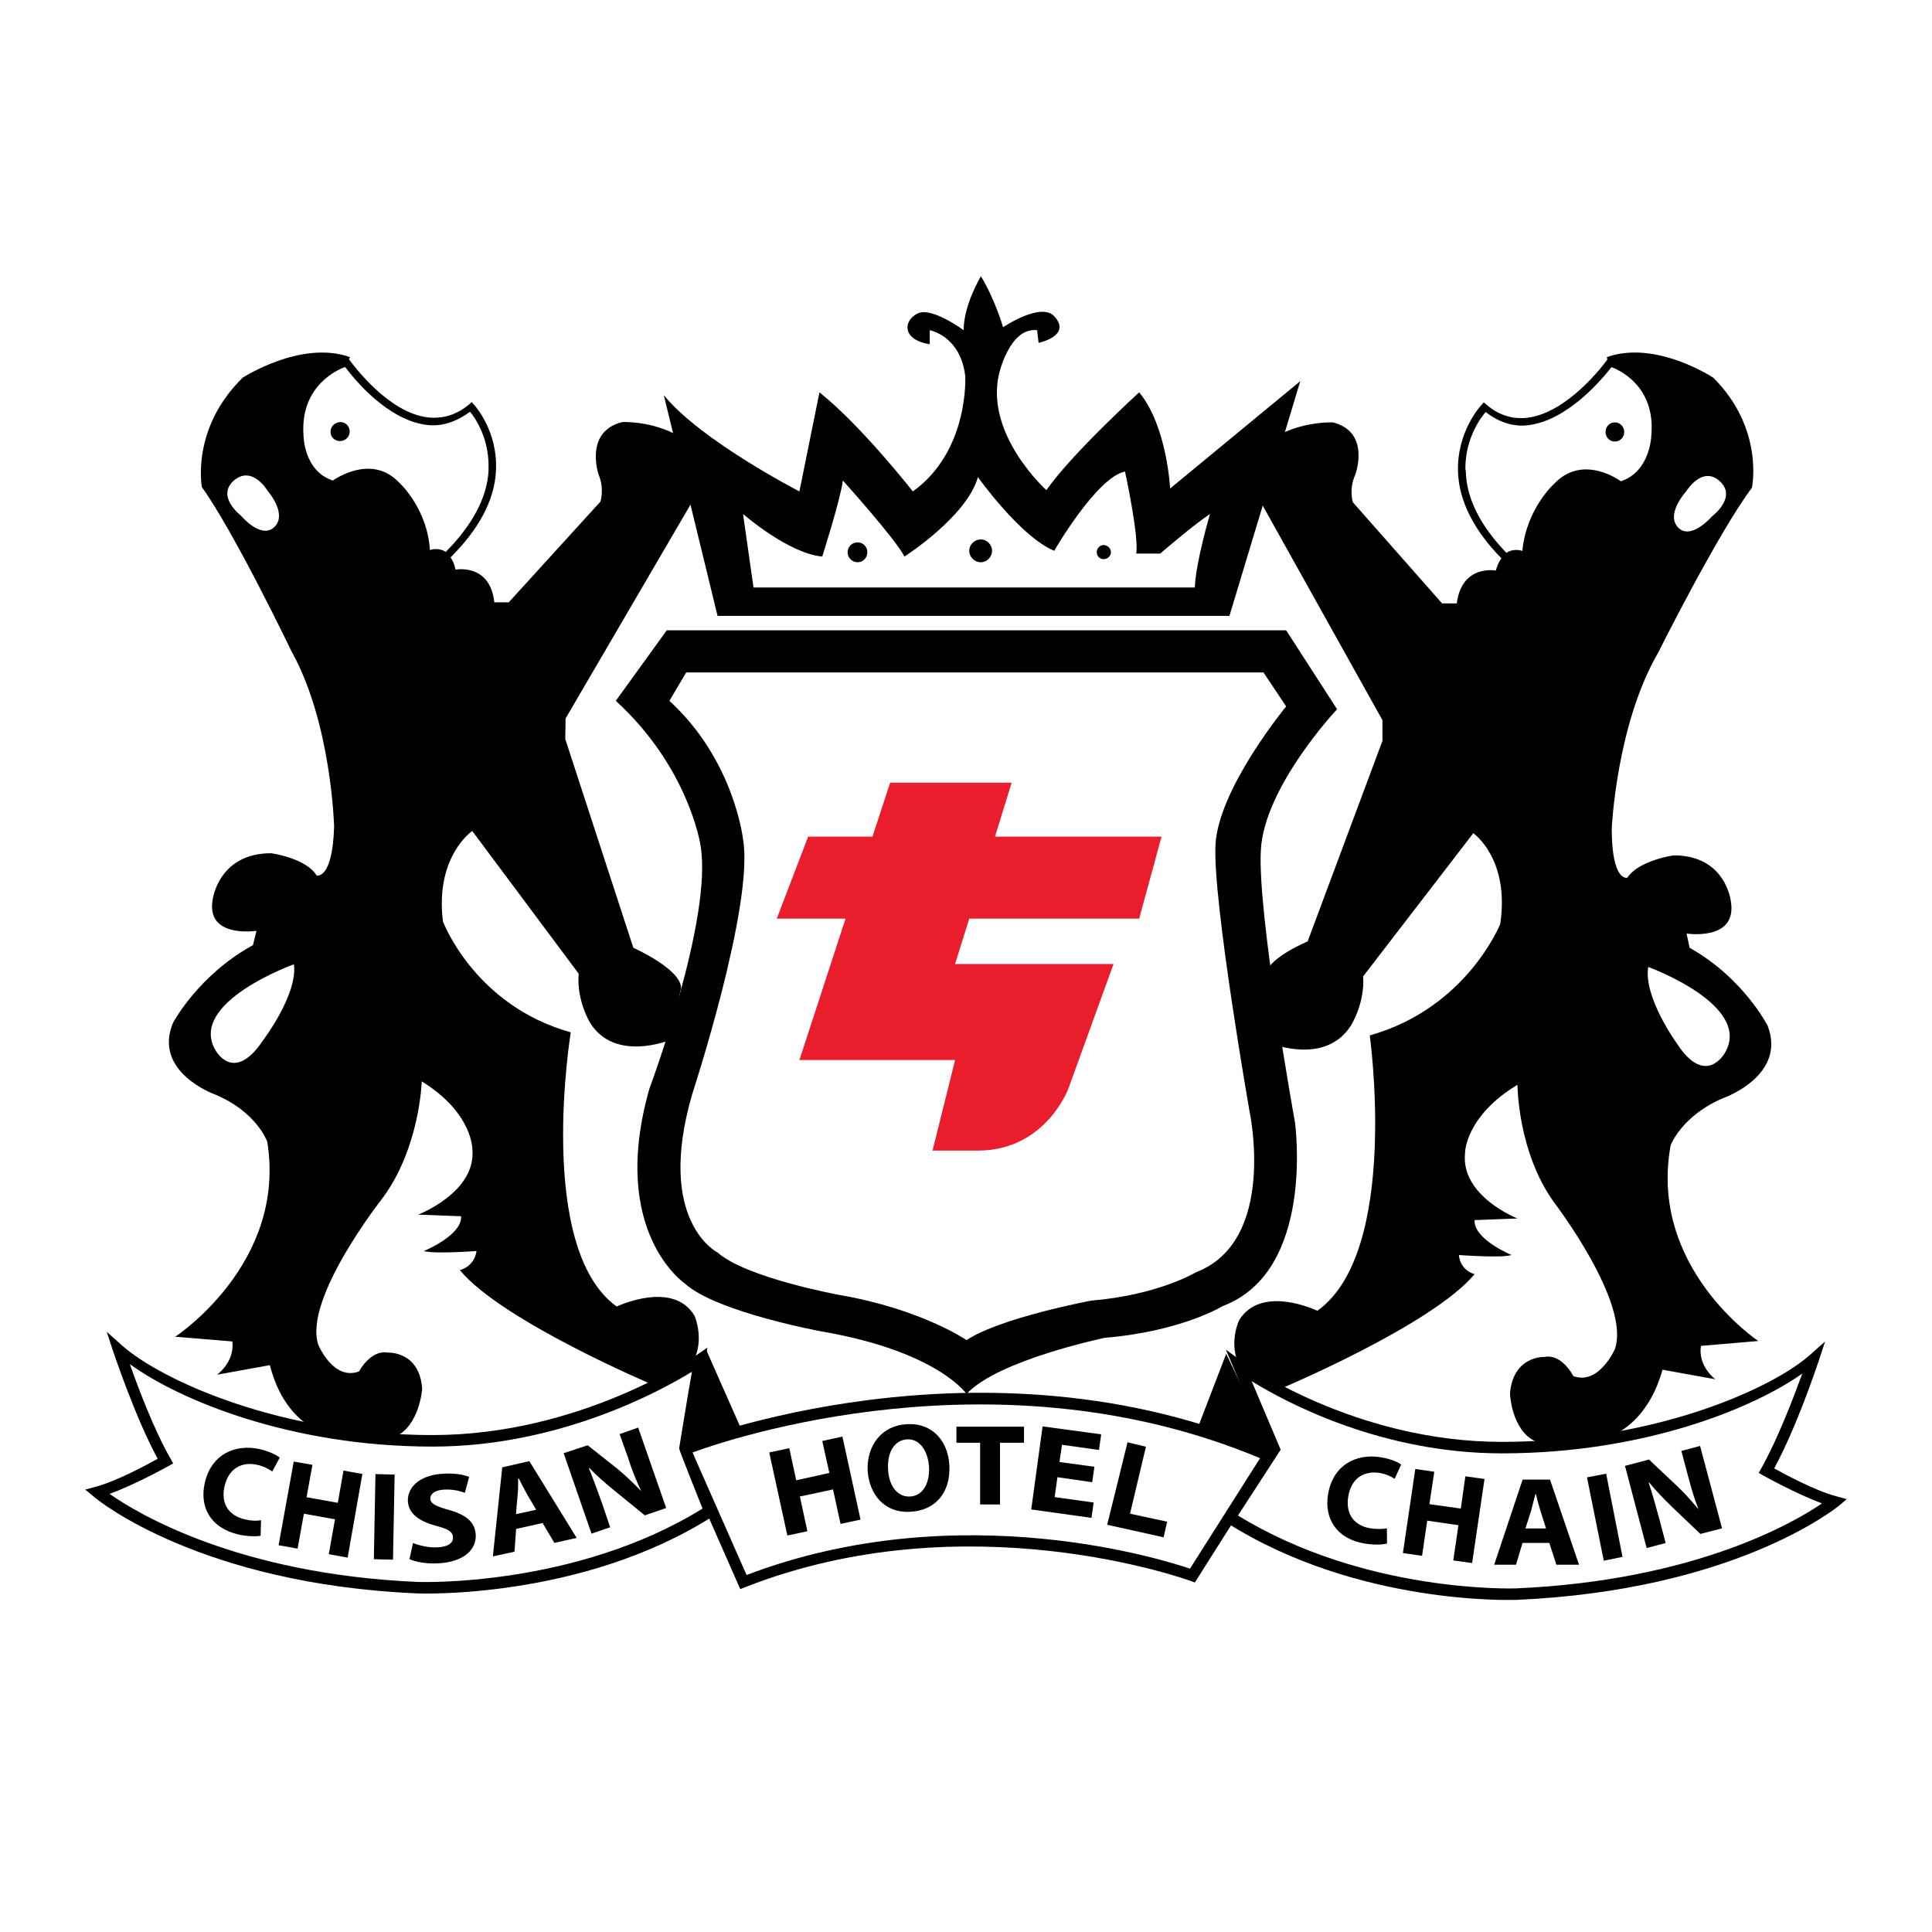 <?xml version="1.0" encoding="utf-8"?>
<!-- Generator: Adobe Illustrator 13.0.0, SVG Export Plug-In . SVG Version: 6.00 Build 14948)  -->
<!DOCTYPE svg PUBLIC "-//W3C//DTD SVG 1.0//EN" "http://www.w3.org/TR/2001/REC-SVG-20010904/DTD/svg10.dtd">
<svg version="1.0" id="Layer_1" xmlns="http://www.w3.org/2000/svg" xmlns:xlink="http://www.w3.org/1999/xlink" x="0px" y="0px"
	 width="192.756px" height="192.756px" viewBox="0 0 192.756 192.756" enable-background="new 0 0 192.756 192.756"
	 xml:space="preserve">
<g>
	<polygon fill-rule="evenodd" clip-rule="evenodd" fill="#FFFFFF" points="0,0 192.756,0 192.756,192.756 0,192.756 0,0 	"/>
	<path fill-rule="evenodd" clip-rule="evenodd" fill="#FFFFFF" d="M68.331,144.589c0,0,29.428-11.869,58.24,0.604l-7.58,12.003
		c0,0-22.173-8.271-44.829,0.616L68.331,144.589L68.331,144.589z"/>
	<path fill-rule="evenodd" clip-rule="evenodd" d="M68.11,144.061l-0.529,0.221l6.272,14.264l0.517-0.204
		c22.185-8.695,44.192-0.69,44.413-0.616l0.425,0.163l8.2-12.961l-0.633-0.263C98.066,132.249,68.418,143.943,68.11,144.061
		L68.11,144.061z M125.717,145.484c-0.675,1.046-6.568,10.375-6.993,11.021c-1.911-0.646-22.756-7.538-44.238,0.633
		c-0.354-0.808-4.964-11.241-5.394-12.224C73.003,143.474,99.653,134.557,125.717,145.484L125.717,145.484z"/>
	<path fill-rule="evenodd" clip-rule="evenodd" fill="#FFFFFF" d="M11.853,134.702c0,0,2.261,6.918,4.644,11.078
		c0,0-4.173,2.395-6.789,3.099c0,0,10.241,8.579,31.939,9.537c0,0,16.059,0.704,29.178-7.643l-2.495-6.185l1.482-8.887
		c0,0-11.503,8.066-26.638,8.066C28.028,143.769,15.88,138.271,11.853,134.702L11.853,134.702z"/>
	<path fill-rule="evenodd" clip-rule="evenodd" d="M11.307,134.877c0.104,0.267,2.162,6.48,4.423,10.666
		c-1.028,0.575-4.068,2.22-6.139,2.777l-1.087,0.297l0.85,0.703c0.383,0.354,10.637,8.713,32.252,9.654
		c0.146,0.012,16.438,0.646,29.532-7.701l0.408-0.25l-2.686-6.639c0.058,0,1.482-8.596,1.482-8.596l0.238-1.337l-1.133,0.778
		c-0.104,0.088-11.49,7.947-26.271,7.947c-15.176,0-27.045-5.465-30.956-8.9l-1.57-1.399L11.307,134.877L11.307,134.877z
		 M16.788,146.28l0.487-0.279l-0.279-0.5c-1.662-2.911-3.249-7.143-4.04-9.403c4.86,3.54,15.984,8.229,30.219,8.229
		c12.607,0,22.714-5.539,25.859-7.468c-0.337,1.854-1.278,7.643-1.278,7.643c0.029,0.262,1.866,4.806,2.336,6.01
		c-12.723,7.875-28.283,7.33-28.445,7.317c-17.938-0.779-27.987-6.863-30.719-8.788C13.498,148.117,16.613,146.368,16.788,146.28
		L16.788,146.28z"/>
	<path fill-rule="evenodd" clip-rule="evenodd" fill="#FFFFFF" d="M180.874,135.656c0,0-2.266,6.922-4.66,11.078
		c0,0,4.189,2.395,6.817,3.103c0,0-10.091,8.255-31.747,9.208c0,0-15.519,0.708-28.624-7.621l4.469-6.835l-3.512-8.259
		c0,0,11.107,8.097,26.226,8.097S176.83,139.242,180.874,135.656L180.874,135.656z"/>
	<path fill-rule="evenodd" clip-rule="evenodd" d="M180.521,135.23c-3.777,3.32-15.455,8.626-30.678,8.626
		c-14.769,0-25.771-7.905-25.876-7.979l-1.657-1.221c0,0,3.936,9.362,4.173,9.892c-0.324,0.454-4.585,7.034-4.585,7.034l0.471,0.324
		c13.106,8.33,28.766,7.714,28.929,7.714c21.598-0.954,31.66-9.009,32.118-9.346l0.837-0.704l-1.074-0.296
		c-2.1-0.558-5.14-2.203-6.168-2.773c2.278-4.19,4.331-10.403,4.423-10.666l0.658-1.999L180.521,135.23L180.521,135.23z
		 M179.816,137.039c-0.824,2.261-2.428,6.492-4.073,9.416l-0.279,0.5l0.5,0.279c0.15,0.087,3.278,1.823,5.818,2.761
		c-2.703,1.854-12.636,7.7-30.544,8.479c-0.146,0-15.03,0.529-27.725-7.271c0.587-0.912,4.26-6.568,4.26-6.568
		s-1.982-4.673-2.894-6.834c3.539,2.19,13.002,7.201,24.963,7.201C164.065,145.002,174.994,140.462,179.816,137.039L179.816,137.039
		z"/>
	<path fill-rule="evenodd" clip-rule="evenodd" d="M68.464,67.087h57.59l2.266,3.394c0,0-6.776,8.197-7.055,13.84
		c-0.263,5.643,3.394,26.521,3.394,26.521s2.824,12.986-5.359,16.102c0,0-3.674,2.249-10.449,2.823c0,0-9.021,1.688-12.416,3.936
		c0,0-4.51-3.099-12.707-4.51c0,0-9.3-1.704-12.136-4.231c0,0-6.23-3.099-2.528-15.81c0,0,6.201-18.908,5.068-25.417
		c0,0-0.866-7.888-7.347-13.811L68.464,67.087L68.464,67.087z M61.438,69.923c7.305,6.672,8.45,14.398,8.45,14.398
		c1.262,7.301-5.085,24.26-5.085,24.26c-4.098,14.31,3.528,19.479,3.528,19.479c3.144,2.853,13.635,4.776,13.635,4.776
		c11.62,2,14.468,6.243,14.468,6.243c3.103-3.394,13.815-5.609,13.815-5.609c7.638-0.634,11.765-3.174,11.765-3.174
		c9.259-3.498,7.185-18.325,7.185-18.325s-3.744-20.728-3.407-27.091c0.292-6.36,7.609-14.119,7.609-14.119l-5.081-7.875H66.523
		L61.438,69.923L61.438,69.923z"/>
	<path fill-rule="evenodd" clip-rule="evenodd" fill="#EA1D2C" d="M113.655,91.655l2.232-8.184H99.271l1.661-5.381H88.809
		l-1.762,5.381h-6.418l-3.132,8.184h6.863l-4.602,14.102h15.531l-2.249,9.038h4.527c6.771,0,9.037-6.214,9.037-6.214l4.494-12.403
		h-15.81l1.412-4.523H113.655L113.655,91.655z"/>
	<path fill-rule="evenodd" clip-rule="evenodd" d="M66.227,39.421c3.661,4.527,13.531,9.608,13.531,9.608l2-9.887
		c4.231,3.382,9.316,9.887,9.316,9.887c5.626-4.023,5.231-11.486,5.231-11.486c-0.471-4.057-3.544-4.598-3.544-4.598v1.395
		c-2.953-0.458-2.569-2.515-1.116-3.103c1.412-0.57,4.498,1.708,4.498,1.708c0-2.545,1.72-5.381,1.72-5.381
		c1.396,2.266,2.216,5.085,2.216,5.085s3.79-2.569,5.127-1.074c1.736,1.941-1.587,2.632-1.587,2.632l-0.146-1.262
		c-2.777-0.325-3.819,4.436-3.819,4.436c-1.354,6.039,4.744,11.52,4.744,11.52c2.573-3.674,9.258-9.758,9.258-9.758
		c2.79,3.382,3.086,9.596,3.086,9.596l12.986-10.712l-7.067,23.418H71.591L66.227,39.421L66.227,39.421z M82.037,55.526
		c-3.377-0.296-7.905-4.248-7.905-4.248l1.045,7.334h44.03c0.092-2.516,1.516-7.334,1.516-7.334
		c-1.703,1.132-4.968,3.952-4.968,3.952h-2.396c0.296-1.691-1.116-8.184-1.116-8.184c-2.819,0.558-7.067,7.905-7.067,7.905
		c-3.39-1.412-7.608-7.347-7.608-7.347c-1.133,3.969-7.331,7.922-7.331,7.922c-0.854-1.708-6.143-7.584-6.143-7.584
		C83.844,49.854,82.037,55.526,82.037,55.526L82.037,55.526z"/>
	<path fill-rule="evenodd" clip-rule="evenodd" d="M86.535,55.097c0,0.529-0.413,1-0.971,1c-0.558,0-1-0.471-1-1
		c0-0.542,0.442-0.983,1-0.983C86.122,54.114,86.535,54.556,86.535,55.097L86.535,55.097z"/>
	<path fill-rule="evenodd" clip-rule="evenodd" d="M98.979,54.952c0,0.616-0.528,1.145-1.116,1.145
		c-0.649,0-1.162-0.529-1.162-1.145c0-0.617,0.512-1.133,1.162-1.133C98.45,53.818,98.979,54.335,98.979,54.952L98.979,54.952z"/>
	<path fill-rule="evenodd" clip-rule="evenodd" d="M110.836,55.097c0,0.383-0.342,0.691-0.721,0.691
		c-0.396,0-0.691-0.308-0.691-0.691c0-0.396,0.296-0.716,0.691-0.716C110.494,54.381,110.836,54.702,110.836,55.097L110.836,55.097z
		"/>
	<path fill-rule="evenodd" clip-rule="evenodd" d="M166.681,114.266c0,0,1.1-3.011,5.406-4.777c0,0,6.155-2.215,4.277-7.138
		c0,0-2.412-4.777-7.788-7.788l-0.309-1.425c0,0,5.081,0.792,4.423-3.19c0,0-0.471-4.61-5.701-4.61c0,0-3.481,0.483-4.627,2.232
		c0,0-1.558,0.471-1.558-4.923c0,0,0.466-10.329,4.598-17.471c0,0,6.039-12.074,9.388-16.513c0,0,1.262-5.876-3.849-10.974
		c0,0-5.718-3.807-10.637-2.057l0.07,0.221c-0.425,0.616-3.993,5.306-7.934,5.818c-1.482,0.192-2.895-0.233-4.11-1.278l-0.296-0.25
		l-0.233,0.267c-0.104,0.1-2.457,2.674-2.336,6.655c0.1,2.936,1.587,5.831,4.331,8.638c-0.233,0.308-0.408,0.691-0.558,1.22
		c0,0-3.395-0.646-3.895,3.278h-1.466l-8.904-10.096c0,0-0.412-1.291,0.233-2.719c0,0,1.616-4.273-2.216-5.244
		c0,0-2.998-0.146-5.73,1.441l-1.736,6.039l12.402,22.227v2.07l-7.464,20.012c0,0-4.306,1.75-4.306,3.644l0.646,6.526
		c0,0,5.394,2.216,7.963-1.749c0,0,1.429-2.232,1.237-4.939L146.99,83.13c0,0,3.661,2.528,2.69,9.054c0,0-3.336,8.401-13.02,11.12
		c0,0,3.028,21.582-5.227,27.476c0,0-5.568-2.703-7.817,0.953c0,0-0.957,2.058-0.133,4.132c0,0,1.895,1.907,4.289,2.687
		c0,0,15.089-6.331,19.35-11.429c0,0-1.407-0.312-1.57-1.911c0,0,4.29,0.324,5.244,0c0,0-3.807-1.587-3.674-3.482l4.277-0.162
		c0,0-5.685-2.22-5.23-6.521c-0.017,0,0-3.661,5.23-6.818c0,0,0,6.668,3.656,11.74c0,0,7.655,10.004,6.068,14.619
		c0,0-1.599,3.656-4.156,2.702c0,0-1.104-2.232-2.865-1.911c0,0-3.145-0.146-3.452,3.661c0,0,0.146,3.656,2.54,4.76
		c0,0,9.8,3.011,12.682-7.143l5.272,0.954c0,0-1.762-1.279-1.441-3.332l5.719-0.487C175.423,133.79,164.444,126.489,166.681,114.266
		L166.681,114.266z M168.268,48.971c0,0,1.587-2.557,3.319-0.954c1.762,1.604-0.778,3.499-0.778,3.499s-1.912,2.216-3.19,1.278
		C166.356,51.836,167.297,50.087,168.268,48.971L168.268,48.971z M155.174,48.15c0,0-2.878,2.495-3.29,6.817
		c0,0-0.82-0.325-1.587,0.192c-2.557-2.661-3.981-5.364-4.053-8.113c0-0.104-0.045-0.191-0.045-0.292
		c0-3.145,1.645-5.218,2.027-5.644c1.308,1,2.732,1.512,4.29,1.308c3.865-0.5,7.214-4.452,8.259-5.789
		c0.616,0.221,4.419,1.808,3.981,6.789c0,0-0.075,3.627-3.045,4.598C161.712,48.017,158.056,45.269,155.174,48.15L155.174,48.15z
		 M164.444,96.474c0,0,10.479,3.802,7.643,8.58c0,0-1.912,3.481-4.79-0.954C167.297,104.1,163.949,99.485,164.444,96.474
		L164.444,96.474z"/>
	<path fill-rule="evenodd" clip-rule="evenodd" d="M162.05,43.111c0-0.545-0.425-0.97-0.925-0.97c-0.541,0-0.941,0.425-0.941,0.97
		c0,0.513,0.4,0.941,0.941,0.941C161.625,44.052,162.05,43.624,162.05,43.111L162.05,43.111z"/>
	<path fill-rule="evenodd" clip-rule="evenodd" d="M17.479,133.365l5.702,0.471c0.25,2.058-1.528,3.319-1.528,3.319l5.272-0.954
		c2.603,10.138,12.536,7.126,12.536,7.126c2.407-1.116,2.657-4.748,2.657-4.748c-0.233-3.789-3.406-3.627-3.406-3.627
		c-1.737-0.325-2.895,1.878-2.895,1.878c-2.586,0.958-4.069-2.686-4.069-2.686c-1.487-4.586,6.376-14.548,6.376-14.548
		c3.773-5.052,3.953-11.707,3.953-11.707c5.139,3.174,5.052,6.817,5.052,6.817c0.366,4.261-5.406,6.477-5.406,6.477l4.277,0.162
		c0.146,1.883-3.703,3.47-3.703,3.47c0.954,0.32,5.244,0,5.244,0c-0.221,1.587-1.662,1.907-1.662,1.907
		c4.173,5.056,19.128,11.387,19.128,11.387c2.382-0.792,4.353-2.703,4.353-2.703c0.837-2.058-0.059-4.115-0.059-4.115
		c-2.132-3.627-7.775-0.937-7.775-0.937c-8.109-5.848-4.582-27.358-4.582-27.358c-9.625-2.69-12.752-11.062-12.752-11.062
		c-0.808-6.497,2.924-9.025,2.924-9.025l10.62,14.239c-0.233,2.687,1.146,4.906,1.146,4.906c2.457,3.952,7.892,1.732,7.892,1.732
		l1.174-5.185c0.046-1.896-4.76-4.04-4.76-4.04l-6.789-20.82l0.029-2.057l12.932-22.14l-1.604-6.01
		c-2.674-1.57-5.673-1.424-5.673-1.424c-3.832,0.954-2.365,5.231-2.365,5.231c0.604,1.425,0.191,2.703,0.191,2.703l-9.15,10.05
		h-1.441c-0.425-3.924-3.865-3.261-3.865-3.261c-0.117-0.545-0.296-0.929-0.5-1.22c2.791-2.778,4.377-5.672,4.527-8.596
		c0.221-3.981-2.086-6.522-2.174-6.626l-0.237-0.279l-0.279,0.25c-1.262,1.045-2.657,1.454-4.144,1.278
		c-3.936-0.5-7.359-5.172-7.83-5.789l0.104-0.221c-4.894-1.733-10.711,2.057-10.711,2.057c-5.186,5.069-4.069,10.916-4.069,10.916
		c3.203,4.423,8.975,16.442,8.975,16.442c3.952,7.125,4.219,17.396,4.219,17.396c-0.149,5.376-1.749,4.906-1.749,4.906
		c-1.058-1.75-4.54-2.22-4.54-2.22c-5.231,0-5.818,4.585-5.818,4.585c-0.737,3.953,4.361,3.157,4.361,3.157l-0.35,1.429
		c-5.468,2.994-7.979,7.754-7.979,7.754c-2.028,4.894,4.115,7.113,4.115,7.113c4.248,1.745,5.289,4.744,5.289,4.744
		C28.632,126.094,17.479,133.365,17.479,133.365L17.479,133.365z M27.208,52.719c-1.325,0.941-3.174-1.279-3.174-1.279
		s-2.486-1.895-0.72-3.481c1.82-1.587,3.348,0.954,3.348,0.954C27.574,50.016,28.482,51.766,27.208,52.719L27.208,52.719z
		 M33.213,47.942c-2.953-0.954-2.936-4.568-2.936-4.568c-0.325-4.964,3.54-6.539,4.156-6.76c1.016,1.354,4.26,5.277,8.113,5.777
		c1.541,0.204,3.011-0.325,4.348-1.308c0.366,0.425,1.924,2.499,1.849,5.614c0,0.1,0,0.216,0,0.292
		c-0.163,2.732-1.674,5.452-4.273,8.08c-0.75-0.512-1.574-0.191-1.574-0.191c-0.292-4.302-3.145-6.801-3.145-6.801
		C36.961,45.21,33.213,47.942,33.213,47.942L33.213,47.942z M26.25,103.787c-2.953,4.439-4.773,0.958-4.773,0.958
		c-2.72-4.748,7.847-8.538,7.847-8.538C29.732,99.206,26.25,103.787,26.25,103.787L26.25,103.787z"/>
	<path fill-rule="evenodd" clip-rule="evenodd" d="M32.98,43.065c0-0.542,0.47-0.954,0.982-0.954c0.517,0,0.929,0.413,0.929,0.954
		c0,0.529-0.458,0.941-0.97,0.941C33.405,44.006,32.951,43.594,32.98,43.065L32.98,43.065z"/>
	<path fill-rule="evenodd" clip-rule="evenodd" d="M26,153.227c-0.379,0.062-1.204,0.092-2.203-0.129
		c-2.849-0.662-3.906-2.794-3.365-5.16c0.646-2.819,2.999-3.919,5.526-3.349c0.954,0.238,1.658,0.588,1.954,0.838l-0.75,1.382
		c-0.337-0.236-0.825-0.516-1.5-0.662c-1.47-0.337-2.836,0.296-3.261,2.146c-0.383,1.661,0.366,2.911,2.012,3.29
		c0.574,0.149,1.208,0.179,1.632,0.087L26,153.227L26,153.227z"/>
	<polygon fill-rule="evenodd" clip-rule="evenodd" points="31.173,146.146 30.585,149.379 33.701,149.937 34.271,146.722 
		36.154,147.059 34.684,155.405 32.805,155.063 33.421,151.582 30.319,151.023 29.69,154.506 27.795,154.168 29.307,145.822 
		31.173,146.146 	"/>
	<polygon fill-rule="evenodd" clip-rule="evenodd" points="37.461,147.071 37.299,155.563 39.21,155.609 39.373,147.117 
		37.461,147.071 	"/>
	<path fill-rule="evenodd" clip-rule="evenodd" d="M41.206,153.947c0.604,0.237,1.545,0.487,2.47,0.429
		c1.028-0.046,1.558-0.44,1.516-0.999c0-0.546-0.487-0.837-1.691-1.146c-1.632-0.441-2.732-1.179-2.807-2.457
		c-0.059-1.482,1.324-2.657,3.598-2.744c1.116-0.059,1.941,0.1,2.516,0.32l-0.429,1.587c-0.412-0.146-1.116-0.367-2.041-0.32
		c-0.97,0.041-1.412,0.453-1.412,0.895c0.045,0.542,0.574,0.763,1.882,1.146c1.762,0.483,2.586,1.249,2.657,2.47
		c0.075,1.437-1.145,2.732-3.819,2.849c-1.146,0.059-2.249-0.162-2.79-0.425L41.206,153.947L41.206,153.947z"/>
	<path fill-rule="evenodd" clip-rule="evenodd" d="M51.476,151.069l0.163-1.865c0.058-0.517,0.058-1.175,0.058-1.691l0.059-0.013
		c0.221,0.454,0.529,1.042,0.779,1.496l0.958,1.632L51.476,151.069L51.476,151.069z M54.137,151.952l1.175,1.983l2.22-0.5
		l-4.719-7.655l-2.703,0.616l-0.937,8.888l2.157-0.471l0.163-2.273L54.137,151.952L54.137,151.952z"/>
	<path fill-rule="evenodd" clip-rule="evenodd" d="M59.014,153.011l-2.778-8.025l2.395-0.792l2.882,2.278
		c0.808,0.658,1.674,1.482,2.407,2.245h0.029c-0.483-1.029-0.925-2.1-1.304-3.319l-0.824-2.32l1.849-0.646l2.795,8.021l-2.133,0.733
		l-2.994-2.44c-0.854-0.688-1.795-1.496-2.545-2.291l-0.042,0.029c0.425,1.045,0.837,2.161,1.308,3.481l0.82,2.411L59.014,153.011
		L59.014,153.011z"/>
	<polygon fill-rule="evenodd" clip-rule="evenodd" points="78.747,144.485 79.438,147.688 82.745,146.955 82.037,143.769 
		84.048,143.327 85.856,151.611 83.861,152.04 83.111,148.6 79.804,149.308 80.554,152.772 78.555,153.198 76.748,144.914 
		78.747,144.485 	"/>
	<path fill-rule="evenodd" clip-rule="evenodd" d="M90.778,149.308c-1.278,0.059-2.115-1.133-2.174-2.72
		c-0.104-1.603,0.587-2.911,1.895-2.981c1.308-0.075,2.086,1.221,2.19,2.732c0.088,1.645-0.616,2.906-1.895,2.969H90.778
		L90.778,149.308z M90.795,150.832c2.482-0.116,4.069-1.865,3.923-4.656c-0.133-2.349-1.645-4.231-4.231-4.085
		c-2.499,0.12-4.027,2.103-3.923,4.644c0.162,2.395,1.716,4.231,4.214,4.098H90.795L90.795,150.832z"/>
	<polygon fill-rule="evenodd" clip-rule="evenodd" points="97.787,143.943 95.422,143.943 95.422,142.34 102.165,142.34 
		102.165,143.943 99.771,143.943 99.771,150.1 97.787,150.1 97.787,143.943 	"/>
	<polygon fill-rule="evenodd" clip-rule="evenodd" points="109.19,146.339 105.705,145.868 105.955,144.147 109.645,144.664 
		109.865,143.106 104.019,142.311 102.886,150.599 108.896,151.437 109.115,149.907 105.222,149.366 105.501,147.38 108.97,147.88 
		109.19,146.339 	"/>
	<polygon fill-rule="evenodd" clip-rule="evenodd" points="112.493,143.897 114.33,144.34 112.743,151.023 116.445,151.819 
		116.096,153.377 110.465,152.127 112.493,143.897 	"/>
	<path fill-rule="evenodd" clip-rule="evenodd" d="M138.369,152.481c-0.429,0.088-1.058,0.088-1.646,0
		c-1.69-0.283-2.486-1.486-2.207-3.174c0.309-1.882,1.633-2.586,3.115-2.353c0.679,0.116,1.179,0.366,1.516,0.587l0.646-1.424
		c-0.308-0.233-0.982-0.546-1.999-0.721c-2.54-0.425-4.818,0.824-5.289,3.673c-0.412,2.395,0.809,4.469,3.674,4.936
		c1.012,0.162,1.836,0.104,2.203-0.013L138.369,152.481L138.369,152.481z"/>
	<polygon fill-rule="evenodd" clip-rule="evenodd" points="143.1,146.838 142.612,150.07 145.745,150.512 146.199,147.292 
		148.11,147.559 146.873,155.946 144.995,155.684 145.508,152.169 142.393,151.715 141.88,155.226 139.969,154.947 141.205,146.56 
		143.1,146.838 	"/>
	<path fill-rule="evenodd" clip-rule="evenodd" d="M152.191,152.494l0.575-1.791c0.133-0.5,0.279-1.149,0.425-1.646h0.046
		c0.116,0.483,0.279,1.129,0.441,1.646l0.57,1.791H152.191L152.191,152.494z M154.574,153.936l0.704,2.174h2.261l-2.895-8.492
		h-2.732l-2.836,8.492h2.179l0.646-2.174H154.574L154.574,153.936z"/>
	<polygon fill-rule="evenodd" clip-rule="evenodd" points="160.246,147.03 161.875,155.33 160.009,155.713 158.335,147.396 
		160.246,147.03 	"/>
	<path fill-rule="evenodd" clip-rule="evenodd" d="M164.286,154.447l-2.161-8.196l2.395-0.633l2.661,2.512
		c0.791,0.72,1.57,1.603,2.245,2.423l0.017-0.012c-0.412-1.046-0.733-2.162-1.059-3.395l-0.633-2.383l1.866-0.499l2.19,8.217
		l-2.161,0.559l-2.774-2.646c-0.766-0.749-1.661-1.648-2.336-2.486l-0.046,0.018c0.366,1.07,0.662,2.22,1.045,3.557l0.646,2.465
		L164.286,154.447L164.286,154.447z"/>
	<polygon fill-rule="evenodd" clip-rule="evenodd" points="70.417,134.586 73.928,142.52 68.331,144.589 70.417,134.586 	"/>
	<polygon fill-rule="evenodd" clip-rule="evenodd" points="122.339,135.068 119.474,142.52 126.982,144.752 122.339,135.068 	"/>
</g>
</svg>
